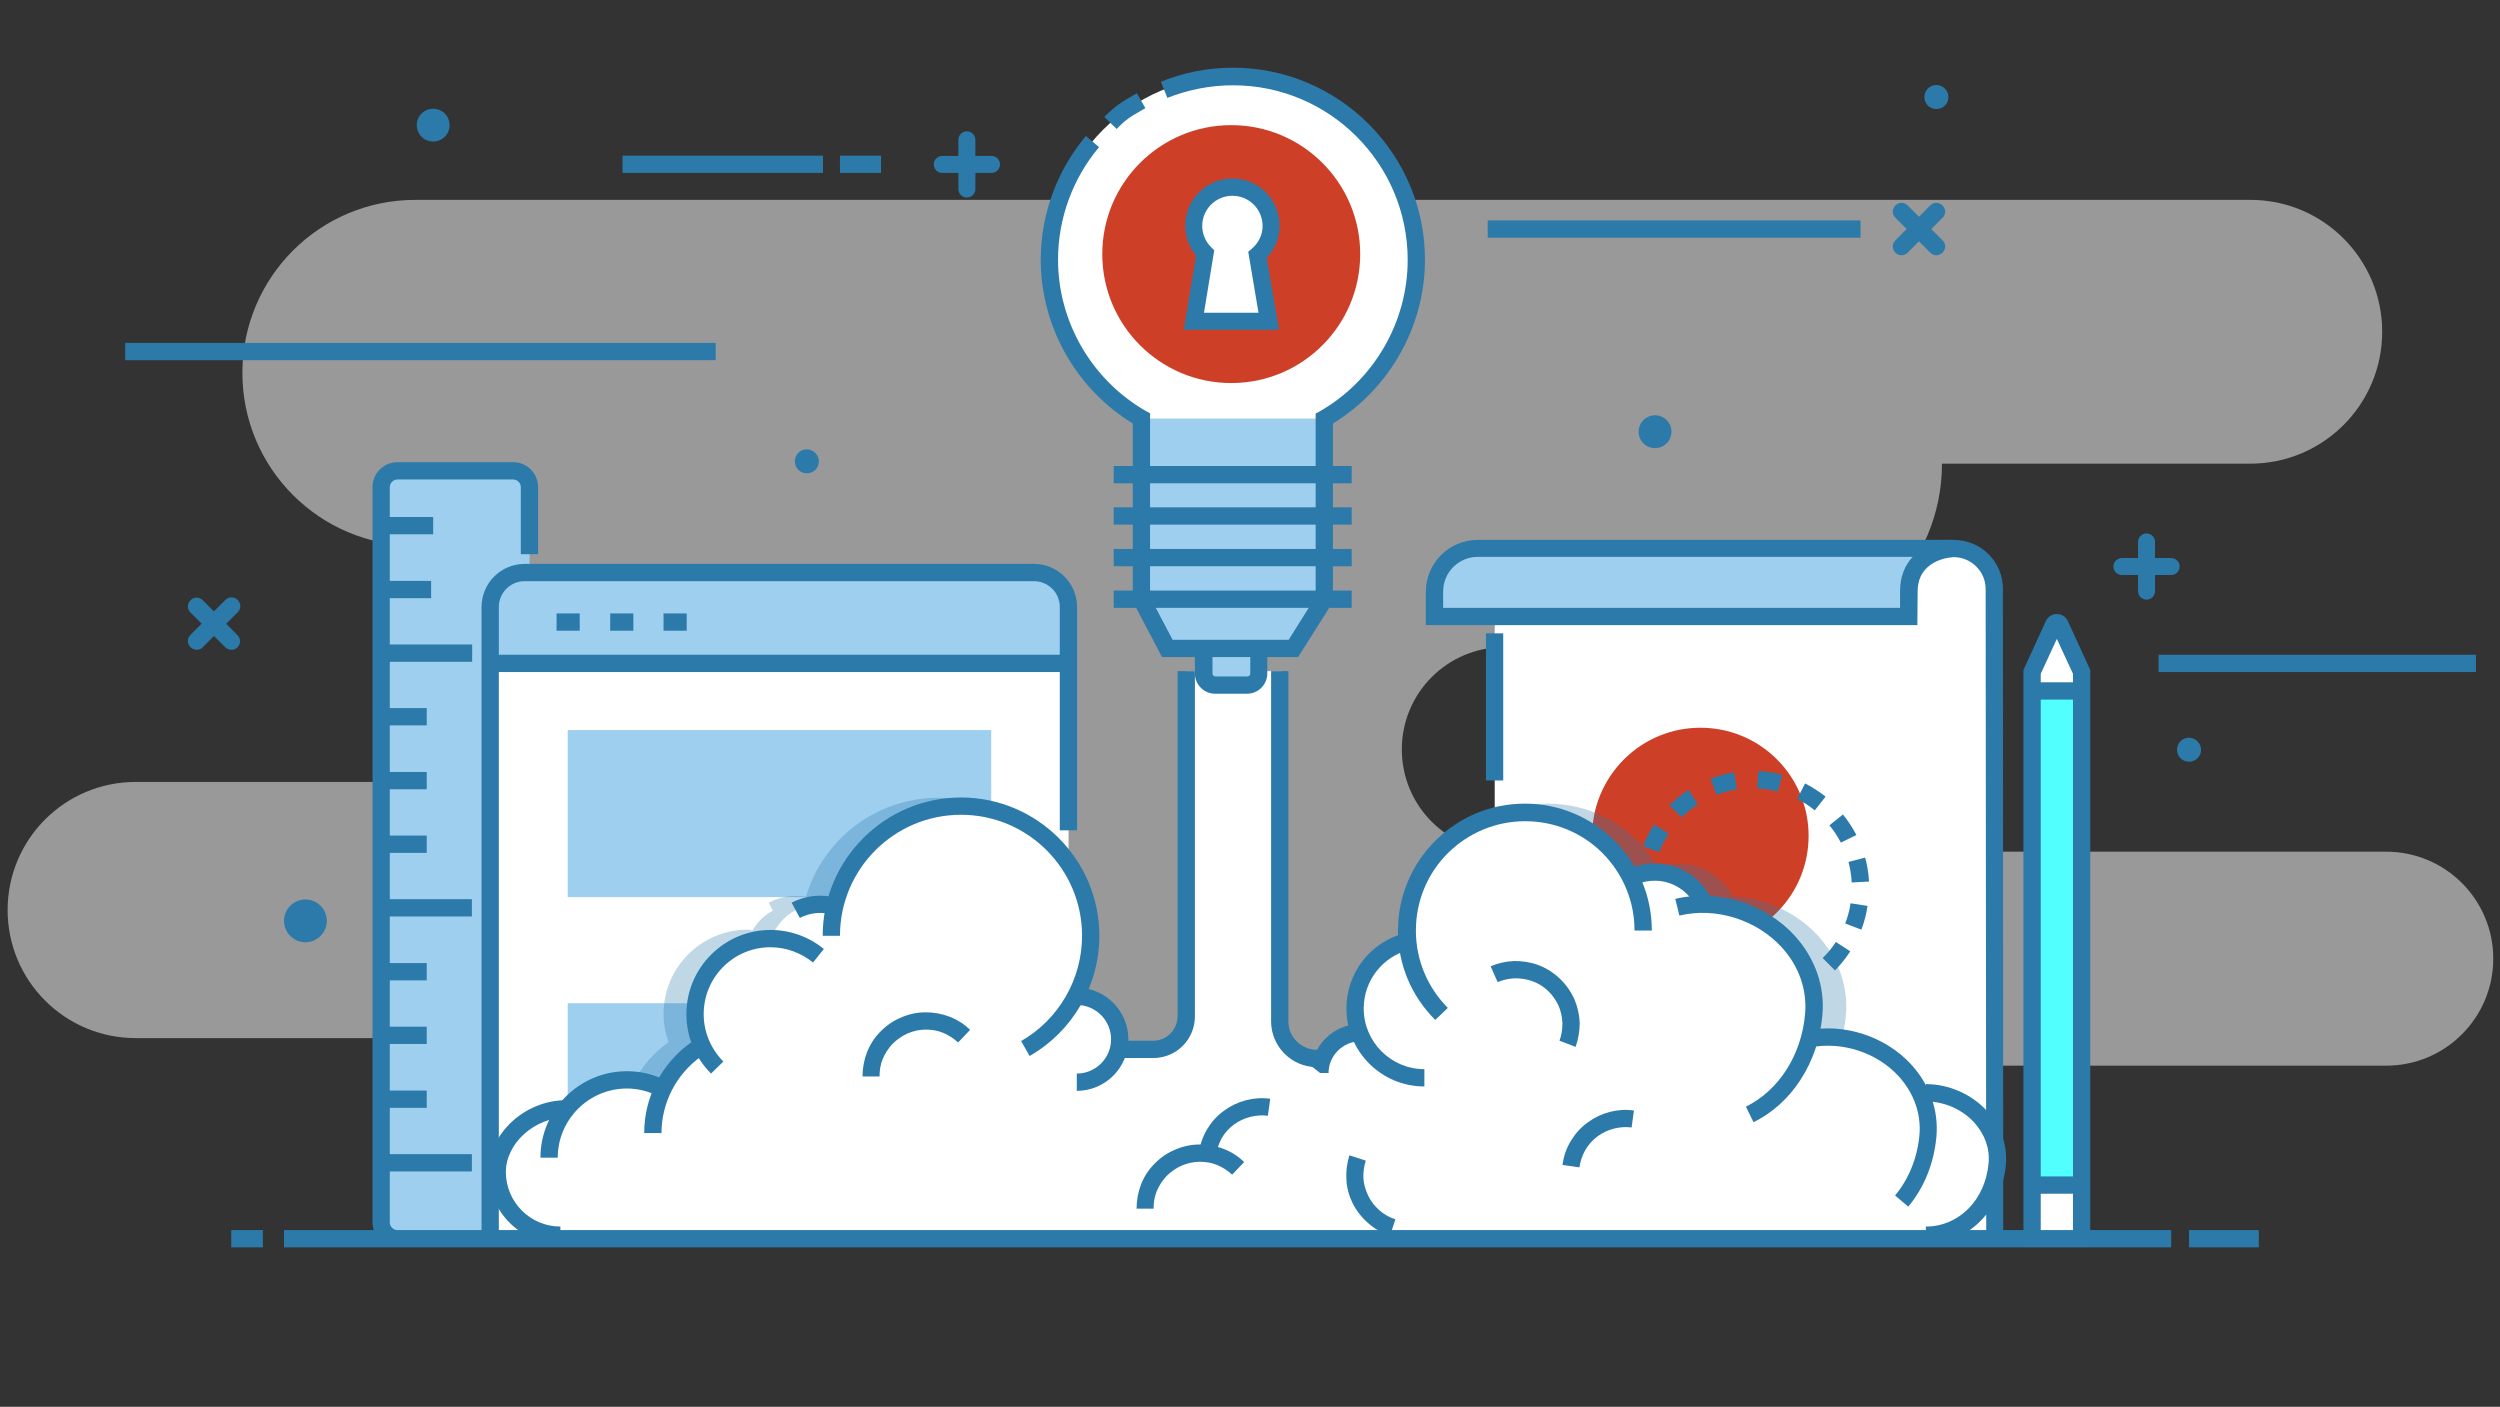 <?xml version="1.0" encoding="UTF-8"?>
<!-- Generator: Adobe Illustrator 25.4.1, SVG Export Plug-In . SVG Version: 6.00 Build 0)  -->
<svg xmlns="http://www.w3.org/2000/svg" xmlns:xlink="http://www.w3.org/1999/xlink" version="1.1" id="Layer_1" x="0px" y="0px" viewBox="0 0 853 480" style="enable-background:new 0 0 853 480;" xml:space="preserve">
<rect x="0" y="0" width="853" height="480" fill="#333333" stroke="none"/>
<style type="text/css">
	.st0{opacity:0.5;}
	.st1{fill:#FFFFFF;}
	.st2{fill:#2B7AAA;}
	.st3{fill:#CE3F27;}
	.st4{fill:#9ECFEF;}
	.st5{opacity:0.3;}
	.st6{fill:#51FFFF;}
</style>
<g id="XMLID_93_" class="st0">
	<path class="st1" d="M812.8,113.2L812.8,113.2c0,24.9-20.2,45-45,45H662.6l0,0c0,34.6-28,62.6-62.6,62.6h-86.8   c-19.3,0-34.9,15.6-34.9,34.9l0,0c0,19.3,15.6,34.9,34.9,34.9h301c20.1,0,36.5,16.3,36.5,36.5l0,0c0,20.1-16.3,36.5-36.5,36.5H618   c-31.2,0-56.4,25.3-56.4,56.5l0,0l-381,0.9l1.1-66.8H46.3c-24.1,0-43.7-19.5-43.7-43.7l0,0c0-24.1,19.5-43.7,43.7-43.7h105.1   c22.2,0,40.3-18,40.3-40.3l0,0c0-22.2-18-40.3-40.3-40.3h-9.7c-32.6,0-59-26.4-59-59l0,0c0-32.6,26.4-59,59-59h626.2   C792.7,68.2,812.8,88.4,812.8,113.2z"></path>
</g>
<g id="XMLID_394_">
	<path class="st1" d="M680.5,201c0-7.7-6.2-13.8-13.9-13.8l-138.8,0.7c-9.8,0-17.8,9-17.8,20v214.7l170.7-0.7L680.5,201z"></path>
</g>
<g id="XMLID_393_">
	<path id="XMLID_928_" class="st2" d="M677.7,421.8L677.5,201c0-2.9-1.1-5.6-3.2-7.7c-2-2-4.8-3.2-7.6-3.2c0,0,0,0-0.1,0l-138.8,0.7   v-5.9l138.8-0.7c4.6,0.1,8.7,1.7,11.9,4.9s4.9,7.4,4.9,11.9l0.1,220.9h-5.8V421.8z"></path>
</g>
<g id="XMLID_199_">
	<rect id="XMLID_927_" x="507" y="216.1" class="st2" width="5.9" height="50.2"></rect>
</g>
<g id="XMLID_387_">
	<path class="st3" d="M554.1,259.1c14.4-14.4,37.8-14.4,52.2,0s14.4,37.8,0,52.2c-14.4,14.4-37.8,14.4-52.2,0   C539.6,297,539.6,273.6,554.1,259.1z"></path>
</g>
<g id="XMLID_358_">
	<path id="XMLID_911_" class="st2" d="M597.8,342.8c-0.7,0-1.3,0-2,0l0.3-5.9c2.4,0.1,4.8,0,7.1-0.4l0.9,5.8   C602.1,342.6,599.9,342.8,597.8,342.8z M587.6,341.5c-2.7-0.7-5.3-1.7-7.8-3l2.7-5.3c2.1,1.1,4.3,1.9,6.6,2.5L587.6,341.5z    M612.2,340.1l-2.1-5.5c2.2-0.8,4.3-1.9,6.3-3.2l3.2,4.9C617.3,337.9,614.8,339.1,612.2,340.1z M572.8,334   c-1.1-0.9-2.2-1.8-3.2-2.9c-1-1-1.9-2-2.7-3l4.6-3.7c0.7,0.9,1.5,1.8,2.3,2.6c0.9,0.9,1.8,1.7,2.7,2.4L572.8,334z M626.1,331.1   l-4.2-4.2c1.7-1.7,3.2-3.5,4.5-5.5l4.9,3.2C629.8,326.9,628.1,329.1,626.1,331.1z M562.3,321.1c-1.3-2.5-2.3-5.1-3-7.8l5.7-1.5   c0.6,2.3,1.5,4.5,2.6,6.6L562.3,321.1z M635.1,317.2l-5.5-2.1c0.8-2.2,1.5-4.5,1.8-6.9l5.8,0.9   C636.8,311.9,636.1,314.6,635.1,317.2z M558,305.1c0-0.7-0.1-1.5-0.1-2.2c0-2.1,0.2-4.1,0.5-6.1l5.8,0.9c-0.3,1.7-0.4,3.5-0.4,5.2   c0,0.6,0,1.2,0.1,1.9L558,305.1z M631.8,301.1c-0.1-2.4-0.5-4.7-1.1-7l5.7-1.5c0.7,2.7,1.2,5.4,1.3,8.2L631.8,301.1z M566.1,290.8   l-5.5-2.1c1-2.6,2.3-5.1,3.8-7.4l5,3.2C568,286.5,566.9,288.6,566.1,290.8z M628.1,287.5c-1.1-2.1-2.4-4.1-3.9-5.9l4.6-3.7   c1.8,2.2,3.3,4.5,4.6,7L628.1,287.5z M573.8,278.9l-4.2-4.1c2-2,4.2-3.8,6.5-5.3l3.2,4.9C577.4,275.7,575.5,277.2,573.8,278.9z    M619.2,276.5c-1.8-1.5-3.8-2.8-6-3.9l2.7-5.3c2.5,1.3,4.8,2.8,7,4.5L619.2,276.5z M585.7,271.2l-2.1-5.5c2.6-1,5.3-1.7,8.1-2.2   l0.9,5.8C590.2,269.7,587.9,270.3,585.7,271.2z M606.6,270.1c-2.3-0.6-4.6-1-7-1.1l0.3-5.9c2.8,0.1,5.6,0.6,8.2,1.3L606.6,270.1z"></path>
</g>
<g id="XMLID_213_">
	<path class="st4" d="M504.2,187.2H666c0,0-14.7,0.8-14.7,14.6c0,2.1,0,8.6,0,8.6H489.5v-8.5C489.5,193.7,496.1,187.2,504.2,187.2z"></path>
</g>
<g id="XMLID_390_">
	<path id="XMLID_908_" class="st2" d="M654.2,213.3H486.5v-11.4c0-9.7,7.9-17.7,17.7-17.7H666l0.2,5.9c-1.2,0.1-11.9,1.1-11.9,11.7   L654.2,213.3L654.2,213.3z M492.4,207.4h155.9v-5.7c0-5.2,1.8-9,4.3-11.7H504.2c-6.5,0-11.8,5.3-11.8,11.8L492.4,207.4L492.4,207.4   z"></path>
</g>
<g id="XMLID_210_">
	<g id="XMLID_253_">
		<path class="st4" d="M179.3,160.7h-47.7c-0.8,0-1.4,0.6-1.4,1.4v259.1c0,0.8,0.6,1.4,1.4,1.4h47.7c0.8,0,1.4-0.6,1.4-1.4V162.1    C180.7,161.3,180,160.7,179.3,160.7z"></path>
	</g>
	<g id="XMLID_163_">
		<path id="XMLID_907_" class="st2" d="M135.6,425.5c-4.7,0-8.5-3.8-8.5-8.5V166.2c0-4.7,3.8-8.5,8.5-8.5h39.5    c4.7,0,8.5,3.8,8.5,8.5v22.9h-5.9v-22.9c0-1.4-1.2-2.6-2.6-2.6h-39.5c-1.4,0-2.6,1.2-2.6,2.6v250.9c0,1.4,1.2,2.6,2.6,2.6V425.5z"></path>
	</g>
	<g id="XMLID_247_">
		<rect id="XMLID_906_" x="130.1" y="393.8" class="st2" width="30.9" height="5.9"></rect>
	</g>
	<g id="XMLID_246_">
		<rect id="XMLID_905_" x="130.1" y="372.1" class="st2" width="15.5" height="5.9"></rect>
	</g>
	<g id="XMLID_245_">
		<rect id="XMLID_904_" x="130.1" y="350.3" class="st2" width="15.5" height="5.9"></rect>
	</g>
	<g id="XMLID_254_">
		<rect id="XMLID_903_" x="130.1" y="328.6" class="st2" width="15.5" height="5.9"></rect>
	</g>
	<g id="XMLID_244_">
		<rect id="XMLID_902_" x="130.1" y="306.8" class="st2" width="30.9" height="5.9"></rect>
	</g>
	<g id="XMLID_243_">
		<rect id="XMLID_901_" x="130.1" y="285.1" class="st2" width="15.5" height="5.9"></rect>
	</g>
	<g id="XMLID_239_">
		<rect id="XMLID_900_" x="130.1" y="263.4" class="st2" width="15.5" height="5.9"></rect>
	</g>
	<g id="XMLID_238_">
		<rect id="XMLID_899_" x="130.1" y="241.6" class="st2" width="15.5" height="5.9"></rect>
	</g>
	<g id="XMLID_193_">
		<rect id="XMLID_898_" x="130.9" y="219.9" class="st2" width="30.2" height="5.9"></rect>
	</g>
	<g id="XMLID_383_">
		<rect id="XMLID_897_" x="131.6" y="198.2" class="st2" width="15.5" height="5.9"></rect>
	</g>
	<g id="XMLID_386_">
		<rect id="XMLID_896_" x="132.3" y="176.4" class="st2" width="15.5" height="5.9"></rect>
	</g>
</g>
<g id="XMLID_116_">
	<g id="XMLID_751_">
		<path class="st1" d="M364.6,422.6V207.1c0-6.5-5.3-11.8-11.8-11.8H179c-6.5,0-11.8,5.3-11.8,11.8v215.5H364.6z"></path>
	</g>
	<g id="XMLID_739_">
		<path class="st4" d="M167.2,225.8v-20.6c0-5.5,4.4-9.9,9.9-9.9h177.5c5.5,0,9.9,4.4,9.9,9.9v20.6H167.2z"></path>
	</g>
	<g id="XMLID_735_">
		<rect id="XMLID_895_" x="167.2" y="223.4" class="st2" width="197.3" height="5.9"></rect>
	</g>
	<g id="XMLID_734_">
		<rect id="XMLID_894_" x="189.9" y="209.3" class="st2" width="7.9" height="5.9"></rect>
	</g>
	<g id="XMLID_727_">
		<rect id="XMLID_893_" x="208.2" y="209.3" class="st2" width="7.9" height="5.9"></rect>
	</g>
	<g id="XMLID_726_">
		<rect id="XMLID_892_" x="226.4" y="209.3" class="st2" width="7.9" height="5.9"></rect>
	</g>
	<g id="XMLID_725_">
		<rect x="193.7" y="249.1" class="st4" width="144.5" height="57"></rect>
	</g>
	<g id="XMLID_724_">
		<rect x="193.7" y="342.3" class="st4" width="43.9" height="57"></rect>
	</g>
	<g id="XMLID_723_">
		<rect x="253.4" y="342.3" class="st4" width="43.9" height="57"></rect>
	</g>
	<g id="XMLID_164_">
		<path id="XMLID_891_" class="st2" d="M170.2,422.6h-5.9V207.1c0-8.1,6.6-14.7,14.7-14.7h173.8c8.1,0,14.7,6.6,14.7,14.7v76.2h-5.9    v-76.2c0-4.9-4-8.8-8.8-8.8H179c-4.9,0-8.8,4-8.8,8.8V422.6z"></path>
	</g>
</g>
<g id="XMLID_184_">
	<g id="XMLID_186_">
		<path id="XMLID_890_" class="st2" d="M338.3,59h-16.8c-1.6,0-2.9-1.3-2.9-2.9c0-1.6,1.3-2.9,2.9-2.9h16.8c1.6,0,2.9,1.3,2.9,2.9    C341.2,57.7,339.9,59,338.3,59z"></path>
	</g>
	<g id="XMLID_185_">
		<path id="XMLID_889_" class="st2" d="M329.9,67.4c-1.6,0-2.9-1.3-2.9-2.9V47.7c0-1.6,1.3-2.9,2.9-2.9s2.9,1.3,2.9,2.9v16.8    C332.8,66.1,331.5,67.4,329.9,67.4z"></path>
	</g>
</g>
<g id="XMLID_252_">
	<g id="XMLID_389_">
		<path id="XMLID_888_" class="st2" d="M740.8,196.2H724c-1.6,0-2.9-1.3-2.9-2.9c0-1.6,1.3-2.9,2.9-2.9h16.8c1.6,0,2.9,1.3,2.9,2.9    S742.4,196.2,740.8,196.2z"></path>
	</g>
	<g id="XMLID_388_">
		<path id="XMLID_887_" class="st2" d="M732.4,204.6c-1.6,0-2.9-1.3-2.9-2.9v-16.8c0-1.6,1.3-2.9,2.9-2.9c1.6,0,2.9,1.3,2.9,2.9    v16.8C735.3,203.3,734,204.6,732.4,204.6z"></path>
	</g>
</g>
<g id="XMLID_212_">
	<g id="XMLID_236_">
		<path id="XMLID_886_" class="st2" d="M648.8,87.1c-0.8,0-1.5-0.3-2.1-0.9c-1.2-1.2-1.2-3,0-4.2l11.9-11.9c1.2-1.2,3-1.2,4.2,0    s1.2,3,0,4.2l-11.9,11.9C650.3,86.8,649.5,87.1,648.8,87.1z"></path>
	</g>
	<g id="XMLID_235_">
		<path id="XMLID_885_" class="st2" d="M660.7,87.1c-0.8,0-1.5-0.3-2.1-0.9l-11.9-11.9c-1.2-1.2-1.2-3,0-4.2s3-1.2,4.2,0L662.8,82    c1.2,1.2,1.2,3,0,4.2C662.2,86.8,661.4,87.1,660.7,87.1z"></path>
	</g>
</g>
<g id="XMLID_248_">
	<g id="XMLID_251_">
		<path id="XMLID_884_" class="st2" d="M67.1,221.7c-0.8,0-1.5-0.3-2.1-0.9c-1.2-1.2-1.2-3,0-4.2l11.9-11.9c1.2-1.2,3-1.2,4.2,0    s1.2,3,0,4.2l-11.9,11.9C68.6,221.5,67.8,221.7,67.1,221.7z"></path>
	</g>
	<g id="XMLID_250_">
		<path id="XMLID_883_" class="st2" d="M78.9,221.7c-0.8,0-1.5-0.3-2.1-0.9L65,209c-1.2-1.2-1.2-3,0-4.2c1.2-1.2,3-1.2,4.2,0    L81,216.7c1.2,1.2,1.2,3,0,4.2C80.4,221.5,79.7,221.7,78.9,221.7z"></path>
	</g>
</g>
<g id="XMLID_135_">
	<rect id="XMLID_882_" x="212.4" y="53.1" class="st2" width="68.4" height="5.9"></rect>
</g>
<g id="XMLID_403_">
	<rect id="XMLID_881_" x="736.5" y="223.4" class="st2" width="108.3" height="5.9"></rect>
</g>
<g id="XMLID_201_">
	<rect id="XMLID_880_" x="507.6" y="75.2" class="st2" width="127.2" height="5.9"></rect>
</g>
<g id="XMLID_414_">
	<rect id="XMLID_879_" x="42.7" y="117" class="st2" width="201.5" height="5.9"></rect>
</g>
<g id="XMLID_105_">
	<rect id="XMLID_878_" x="286.6" y="53.1" class="st2" width="14" height="5.9"></rect>
</g>
<g id="XMLID_143_">
	<path id="XMLID_70_" class="st2" d="M111.5,314.2c0,4-3.3,7.3-7.3,7.3s-7.3-3.3-7.3-7.3s3.3-7.3,7.3-7.3   C108.2,306.9,111.5,310.1,111.5,314.2z"></path>
</g>
<g id="XMLID_404_">
	<path id="XMLID_71_" class="st2" d="M279.4,157.4c0,2.3-1.8,4.1-4.1,4.1c-2.3,0-4.1-1.8-4.1-4.1s1.8-4.1,4.1-4.1   C277.5,153.3,279.4,155.2,279.4,157.4z"></path>
</g>
<g id="XMLID_410_">
	<path id="XMLID_72_" class="st2" d="M664.8,33.1c0,2.3-1.8,4.1-4.1,4.1s-4.1-1.8-4.1-4.1s1.8-4.1,4.1-4.1   C662.9,29,664.8,30.9,664.8,33.1z"></path>
</g>
<g id="XMLID_407_">
	<path id="XMLID_73_" class="st2" d="M570.3,147.3c0,3.1-2.5,5.6-5.6,5.6s-5.6-2.5-5.6-5.6s2.5-5.6,5.6-5.6S570.3,144.2,570.3,147.3   z"></path>
</g>
<g id="XMLID_408_">
	<path id="XMLID_74_" class="st2" d="M153.4,42.7c0,3.1-2.5,5.6-5.6,5.6s-5.6-2.5-5.6-5.6s2.5-5.6,5.6-5.6   C150.9,37.1,153.4,39.6,153.4,42.7z"></path>
</g>
<g id="XMLID_406_">
	<path id="XMLID_75_" class="st2" d="M751,255.8c0,2.3-1.8,4.1-4.1,4.1s-4.1-1.8-4.1-4.1c0-2.3,1.8-4.1,4.1-4.1   C749.2,251.8,751,253.6,751,255.8z"></path>
</g>
<g id="XMLID_240_" class="st5">
	<path id="XMLID_876_" class="st2" d="M592.9,422.2c14.4-5.2,25-19.1,26.6-36.8c0.4-4,0-8-1.1-11.9c6.3-7.2,10.5-16.6,11.4-27   c0.9-9.9-2.5-19.5-9.5-27.2c-7.3-8-18.1-12.9-29-13.5c-3.8-6.8-10.9-11.1-18.7-11.1c-2.4,0-4.8,0.4-7.1,1.2c-1.9-3.2-4.1-6.3-6.8-9   c-8.2-8.2-19-12.7-30.6-12.7c-6.4,0-12.5,1.4-18.1,4v143.2h64.6c0.9,0,1.9-0.1,2.8-0.1c0.9,0.1,1.9,0.1,2.8,0.1l0,0v0.8H592.9z"></path>
</g>
<g id="XMLID_237_" class="st5">
	<path id="XMLID_76_" class="st2" d="M364.6,337.8c-0.3-0.1-0.6-0.2-0.9-0.3c0.4-0.8,0.6-1.7,0.9-2.6v-31.2   c-6.5-18.3-23.9-31.5-44.4-31.5c-21.3,0-39.4,14.2-45.2,33.7c-4.3-0.6-8.8,0-12.7,2.1l1.4,2.7c-2.9,1.5-5.3,3.9-6.9,6.7   c-0.6,0-1.1-0.2-1.7-0.2c-15.8,0-28.7,12.9-28.7,28.7c0,3.4,0.6,6.6,1.7,9.7c-10.1,7.1-16.1,18.7-16.1,30.9   c0,16.8,11.1,31.1,26.3,36h11.5v-1.1c5.4,0,10.6-1.3,15.2-3.5c4.1,2.2,8.8,3.5,13.8,3.5h85.8L364.6,337.8L364.6,337.8z"></path>
</g>
<g id="XMLID_65_">
	<g id="XMLID_162_">
		<path class="st1" d="M656.6,421.5H195.4c-18.5,0,7.4-9.1,7.4-25l0,0c0-15.9,28.8-32.9,47.3-32.9h377c18.5,0,33.6,13,33.6,29l0,0    C660.7,408.4,664.9,421.5,656.6,421.5z"></path>
	</g>
	<g id="XMLID_161_">
		<ellipse id="XMLID_80_" class="st1" cx="328" cy="319.3" rx="44.2" ry="44.2"></ellipse>
	</g>
	<g id="XMLID_158_">
		<path id="XMLID_81_" class="st1" d="M297.2,326c0,9.7-7.8,17.5-17.5,17.5s-17.5-7.8-17.5-17.5s7.8-17.5,17.5-17.5    C289.4,308.5,297.2,316.3,297.2,326z"></path>
	</g>
	<g id="XMLID_157_">
		<path id="XMLID_82_" class="st1" d="M288.7,345.9c0,14.2-11.5,25.8-25.8,25.8c-14.2,0-25.8-11.5-25.8-25.8s11.5-25.8,25.8-25.8    C277.1,320.1,288.7,331.7,288.7,345.9z"></path>
	</g>
	<g id="XMLID_416_">
		<path id="XMLID_84_" class="st1" d="M240.4,395c0,14.6-11.9,26.5-26.5,26.5s-26.5-11.9-26.5-26.5s11.9-26.5,26.5-26.5    C228.5,368.4,240.4,380.3,240.4,395z"></path>
	</g>
	<g id="XMLID_417_">
		<path id="XMLID_85_" class="st1" d="M212.7,400c0,11.9-9.6,21.5-21.5,21.5s-21.5-9.6-21.5-21.5s9.6-21.5,21.5-21.5    C203.1,378.4,212.7,388.1,212.7,400z"></path>
	</g>
	<g id="XMLID_156_">
		<path id="XMLID_86_" class="st1" d="M292.5,386.6c0,19.3-15.6,34.9-34.9,34.9s-34.9-15.6-34.9-34.9s15.6-34.9,34.9-34.9    S292.5,367.3,292.5,386.6z"></path>
	</g>
	<g id="XMLID_419_">
		<path id="XMLID_875_" class="st2" d="M225.7,386.6h-5.9c0-12.3,6-23.9,16.1-31l3.4,4.8C230.8,366.4,225.7,376.2,225.7,386.6z"></path>
	</g>
	<g id="XMLID_151_">
		<path id="XMLID_87_" class="st1" d="M382.1,354.6c0,8.1-6.6,14.6-14.6,14.6c-8.1,0-14.6-6.6-14.6-14.6c0-8.1,6.6-14.6,14.6-14.6    C375.5,339.9,382.1,346.5,382.1,354.6z"></path>
	</g>
	<g id="XMLID_150_">
		<circle id="XMLID_89_" class="st1" cx="520.2" cy="317.5" r="40.3"></circle>
	</g>
	<g id="XMLID_435_">
		<path id="XMLID_90_" class="st1" d="M567.5,339.9c-1.3,14.3-11.5,25.8-25.8,25.8c-14.2,0-25.8-11.5-25.8-25.8    c0-14.2,11.5-25.8,25.8-25.8C556,314.2,568.8,325.8,567.5,339.9z"></path>
	</g>
	<g id="XMLID_148_">
		<path id="XMLID_91_" class="st1" d="M541.7,357.7c-1.3,14.3-11.5,25.8-25.8,25.8c-14.2,0-25.8-11.5-25.8-25.8    c0-14.2,11.5-25.8,25.8-25.8C530.2,332,543,343.6,541.7,357.7z"></path>
	</g>
	<g id="XMLID_144_">
		<path id="XMLID_92_" class="st1" d="M364.5,358.1c-2.5,14.3-22,25.8-49.1,25.8s-49.1-11.5-49.1-25.8c0-14.2,22-25.8,49.1-25.8    C342.5,332.3,367,343.9,364.5,358.1z"></path>
	</g>
	<g id="XMLID_142_">
		<path id="XMLID_95_" class="st1" d="M618.9,346.2c-1.9,20.9-16.9,37.7-37.7,37.7s-37.7-16.9-37.7-37.7c0-20.8,16.9-37.7,37.7-37.7    S620.8,325.5,618.9,346.2z"></path>
	</g>
	<g id="XMLID_418_">
		<path id="XMLID_96_" class="st1" d="M657.8,387.6c-1.7,18.7-15.2,33.9-33.9,33.9S590,406.3,590,387.6c0-18.7,15.2-33.9,33.9-33.9    C642.6,353.8,659.4,369,657.8,387.6z"></path>
	</g>
	<g id="XMLID_421_">
		<path id="XMLID_97_" class="st1" d="M681.4,397.1c-1.2,13.5-10.9,24.3-24.3,24.3c-13.4,0-24.3-10.9-24.3-24.3s10.9-24.3,24.3-24.3    C670.5,372.8,682.6,383.8,681.4,397.1z"></path>
	</g>
	<g id="XMLID_141_">
		<path id="XMLID_98_" class="st1" d="M608.6,385.1c-1.8,20.1-16.3,36.3-36.3,36.3c-20.1,0-36.3-16.3-36.3-36.3    c0-20.1,16.3-36.3,36.3-36.3C592.4,348.8,610.4,365.2,608.6,385.1z"></path>
	</g>
	<g id="XMLID_140_">
		<path id="XMLID_99_" class="st1" d="M509.6,344.1c0,13.1-10.6,23.6-23.6,23.6c-13.1,0-23.6-10.6-23.6-23.6s10.6-23.6,23.6-23.6    S509.6,331.1,509.6,344.1z"></path>
	</g>
	<g id="XMLID_139_">
		<path id="XMLID_100_" class="st1" d="M479.1,364.9c0,7.6-6.2,13.8-13.8,13.8s-13.8-6.2-13.8-13.8c0-7.6,6.2-13.8,13.8-13.8    S479.1,357.3,479.1,364.9z"></path>
	</g>
	<g id="XMLID_138_">
		<path id="XMLID_874_" class="st2" d="M453.3,366.1h-5.9c0-9.2,7.5-16.7,16.7-16.7v5.9C458.2,355.3,453.3,360.2,453.3,366.1z"></path>
	</g>
	<g id="XMLID_137_">
		<path id="XMLID_101_" class="st1" d="M422.5,373.7c0,8.8-12.3,15.9-27.5,15.9s-27.5-7.1-27.5-15.9s12.3-15.9,27.5-15.9    C410.1,357.7,422.5,364.9,422.5,373.7z"></path>
	</g>
	<g id="XMLID_434_">
		<path id="XMLID_102_" class="st1" d="M582,309.7c0,10.2-17.4,37.5-17.4,25c0-10.2-18.5-8.3-18.5-18.5s8.3-18.5,18.5-18.5    C574.9,297.6,582,299.5,582,309.7z"></path>
	</g>
	<g id="XMLID_136_">
		<path id="XMLID_873_" class="st2" d="M578.8,309.7c-2.5-5.6-8.1-9.2-14.2-9.2c-2.2,0-4.3,0.4-6.2,1.3l-2.4-5.4    c2.7-1.2,5.6-1.8,8.6-1.8c8.4,0,16.1,5,19.6,12.6L578.8,309.7z"></path>
	</g>
	<g id="XMLID_133_">
		<path id="XMLID_872_" class="st2" d="M489.7,348c-8.2-8.2-12.7-19-12.7-30.5s4.5-22.4,12.7-30.6s19-12.7,30.6-12.7    c11.5,0,22.4,4.5,30.6,12.7c8.2,8.2,12.7,19,12.7,30.6h-5.9c0-10-3.9-19.3-10.9-26.4c-7-7-16.4-10.9-26.4-10.9    s-19.3,3.9-26.4,10.9c-7,7-10.9,16.4-10.9,26.4s3.9,19.3,10.9,26.4L489.7,348z"></path>
	</g>
	<g id="XMLID_440_">
		<path id="XMLID_870_" class="st2" d="M486,370.7c-14.7,0-26.6-11.9-26.6-26.6c0-12.1,8.1-22.6,19.8-25.7l1.5,5.7    c-9.1,2.4-15.4,10.6-15.4,20c0,11.4,9.3,20.7,20.7,20.7V370.7z"></path>
	</g>
	<g id="XMLID_115_">
		<path id="XMLID_869_" class="st2" d="M351.3,360.3l-2.9-5.1c12.8-7.3,20.8-21.1,20.8-35.9c0-22.8-18.5-41.3-41.3-41.3    s-41.3,18.5-41.3,41.3h-5.9c0-26,21.2-47.2,47.2-47.2s47.2,21.2,47.2,47.2C375.1,336.2,366,351.9,351.3,360.3z"></path>
	</g>
	<g id="XMLID_112_">
		<path id="XMLID_868_" class="st2" d="M272.9,313.2l-2.8-5.2c4.7-2.5,10.5-3.1,15.7-1.5l-1.7,5.6    C280.4,311,276.3,311.4,272.9,313.2z"></path>
	</g>
	<g id="XMLID_109_">
		<path id="XMLID_867_" class="st2" d="M367.4,372.2v-5.9c6.4,0,11.7-5.2,11.7-11.7c0-6.4-5.2-11.7-11.7-11.7V337    c9.7,0,17.6,7.9,17.6,17.6C385,364.3,377.1,372.2,367.4,372.2z"></path>
	</g>
	<g id="XMLID_106_">
		<path id="XMLID_103_" class="st1" d="M478.9,388.5H374.7l30.2-34V229h32.3l-1.4,114.6c-0.1,6.9,3,13.4,8.5,17.7L478.9,388.5z"></path>
	</g>
	<g id="XMLID_514_">
		<path id="XMLID_866_" class="st2" d="M452.5,364.1h-3.4c-8.5-0.1-15.4-7.1-15.4-15.6V229h5.9v119.5c0,5.3,4.3,9.6,9.6,9.7h3.3    V364.1z"></path>
	</g>
	<g id="XMLID_512_">
		<path id="XMLID_865_" class="st2" d="M393.5,361H382v-5.9h11.4c4.7,0,8.4-3.8,8.4-8.4V229h5.9v117.6    C407.8,354.6,401.4,361,393.5,361z"></path>
	</g>
	<g id="XMLID_104_">
		<path id="XMLID_864_" class="st2" d="M387.8,412.4c0-2.8,0.5-5.6,1.5-8.2s2.5-5,4.5-7c2-2.1,4.4-3.8,7.1-4.9    c2.7-1.2,5.5-1.8,8.4-1.8c2.8,0.1,5.6,0.5,8.2,1.5s5,2.5,7,4.5l-4.1,4.3c-1.5-1.4-3.2-2.5-5.1-3.3s-3.9-1.1-6-1.1    s-4.2,0.5-6.1,1.3c-2,0.9-3.7,2.1-5.2,3.6c-1.4,1.5-2.5,3.2-3.3,5.1s-1.1,3.9-1.1,6H387.8z"></path>
	</g>
	<g id="XMLID_79_">
		<path id="XMLID_863_" class="st2" d="M294.3,367.3c0-2.8,0.5-5.6,1.5-8.2s2.5-5,4.5-7c2-2.1,4.4-3.8,7.1-4.9    c2.7-1.2,5.5-1.8,8.4-1.8s5.6,0.5,8.2,1.5s5,2.5,7,4.5l-4.1,4.3c-1.5-1.4-3.2-2.5-5.1-3.3s-3.9-1.1-6-1.1s-4.2,0.5-6.1,1.3    c-2,0.9-3.7,2.1-5.2,3.6c-1.4,1.5-2.5,3.2-3.3,5.1s-1.1,3.9-1.1,6H294.3z"></path>
	</g>
	<g id="XMLID_108_">
		<path id="XMLID_862_" class="st2" d="M537.6,357.2l-5.5-2.1c0.7-1.9,1-3.9,1-6c-0.1-2.1-0.5-4-1.3-5.9c-0.9-1.9-2.1-3.7-3.6-5.1    c-1.6-1.5-3.3-2.6-5.3-3.3c-1.9-0.7-3.9-1-6-1c-2.1,0.1-4.1,0.5-5.9,1.3l-2.4-5.4c2.6-1.1,5.3-1.7,8.1-1.8c2.8,0,5.6,0.4,8.2,1.4    c2.7,1,5.2,2.6,7.3,4.6s3.8,4.4,5,7.1c1.1,2.6,1.7,5.3,1.8,8.1C539,351.8,538.5,354.6,537.6,357.2z"></path>
	</g>
	<g id="XMLID_111_">
		<path id="XMLID_861_" class="st2" d="M414.8,394.4l-5.8-0.8c0.4-2.9,1.3-5.6,2.8-8.2c1.5-2.5,3.4-4.7,5.8-6.4    c2.3-1.7,4.8-2.9,7.5-3.6s5.5-0.9,8.3-0.5l-0.8,5.8c-2-0.3-4.1-0.1-6.1,0.4s-3.8,1.4-5.5,2.6c-1.7,1.3-3.1,2.8-4.2,4.7    C415.8,390.4,415.1,392.4,414.8,394.4z"></path>
	</g>
	<g id="XMLID_134_">
		<path id="XMLID_860_" class="st2" d="M538.9,398.3l-5.8-0.8c0.4-2.9,1.3-5.6,2.8-8.1s3.4-4.7,5.8-6.4c2.3-1.7,4.8-2.9,7.5-3.6    s5.5-0.9,8.3-0.5l-0.8,5.8c-2-0.3-4.1-0.1-6.1,0.4s-3.8,1.4-5.5,2.6c-1.7,1.3-3.1,2.8-4.2,4.7    C539.9,394.2,539.2,396.2,538.9,398.3z"></path>
	</g>
	<g id="XMLID_145_">
		<path id="XMLID_859_" class="st2" d="M474.3,421.6c-2.8-0.9-5.3-2.3-7.5-4.3c-2.2-1.9-4-4.2-5.3-6.8c-1.2-2.5-2-5.2-2.1-8    c-0.2-2.8,0.2-5.6,1-8.3l5.6,1.8c-0.6,1.9-0.9,4-0.8,6s0.7,4,1.6,5.9s2.2,3.6,3.8,5c1.6,1.4,3.4,2.5,5.5,3.1L474.3,421.6z"></path>
	</g>
	<g id="XMLID_146_">
		<path id="XMLID_858_" class="st2" d="M242.6,366.3c-5.4-5.4-8.4-12.6-8.4-20.3c0-15.8,12.9-28.7,28.7-28.7    c6.6,0,13.1,2.3,18.2,6.5l-3.7,4.6c-4.1-3.3-9.2-5.2-14.5-5.2c-12.6,0-22.8,10.2-22.8,22.8c0,6.1,2.4,11.8,6.7,16.2L242.6,366.3z"></path>
	</g>
	<g id="XMLID_147_">
		<path id="XMLID_857_" class="st2" d="M598.3,382.9l-2.6-5.3c11.2-5.5,19-17.6,20.2-31.7c0.7-8.2-2.1-16.3-8-22.7    c-8.6-9.4-22.5-13.8-34.9-10.8l-1.4-5.7c14.4-3.5,30.7,1.6,40.7,12.5c7,7.7,10.4,17.3,9.5,27.2    C620.4,362.5,611.4,376.5,598.3,382.9z"></path>
	</g>
	<g id="XMLID_155_">
		<path id="XMLID_856_" class="st2" d="M190.3,395h-5.9c0-16.2,13.2-29.5,29.5-29.5c4.6,0,9,1,13.1,3.1l-2.6,5.3    c-3.3-1.6-6.8-2.5-10.5-2.5C200.9,371.4,190.3,382,190.3,395z"></path>
	</g>
	<g id="XMLID_420_">
		<path id="XMLID_855_" class="st2" d="M191.2,424.4c-13.5,0-24.5-11-24.5-24.5c0-13,12.3-24.5,26.4-24.5v5.9    c-10.7,0-20.5,8.8-20.5,18.6c0,10.2,8.3,18.6,18.6,18.6V424.4z"></path>
	</g>
	<g id="XMLID_423_">
		<path id="XMLID_854_" class="st2" d="M651.1,411.7l-4.5-3.8c4.6-5.5,7.6-12.8,8.3-20.5c0.7-7.3-1.9-14.5-7.1-20.2    c-7.4-8.1-19.4-12-30.2-9.8l-1.2-5.8c12.8-2.6,26.9,2,35.7,11.6c6.4,7,9.4,15.7,8.6,24.7C659.9,396.8,656.5,405.3,651.1,411.7z"></path>
	</g>
	<g id="XMLID_149_">
		<path id="XMLID_853_" class="st2" d="M657.1,424.4v-5.9c11.3,0,20.3-9.1,21.4-21.6c0.5-5-1.3-9.9-4.9-13.9    c-4.1-4.5-10.3-7.2-16.5-7.2v-5.9c7.8,0,15.6,3.4,20.9,9.2c4.7,5.2,7,11.7,6.4,18.4C682.9,413.1,671.4,424.4,657.1,424.4z"></path>
	</g>
</g>
<g id="XMLID_192_">
	<path class="st4" d="M428.5,233.7h-16.7c-0.5,0-1-0.4-1-1V206c0-0.6,0.5-1,1-1h16.7c0.6,0,1,0.4,1,1v26.7   C429.5,233.3,429,233.7,428.5,233.7z"></path>
</g>
<g id="XMLID_190_">
	<path id="XMLID_850_" class="st2" d="M425.5,236.7h-10.9c-3.8,0-6.9-3.1-6.9-6.9V209c0-3.8,3.1-6.9,6.9-6.9h10.9   c3.8,0,6.9,3.1,6.9,6.9v20.8C432.4,233.6,429.3,236.7,425.5,236.7z M414.7,208c-0.5,0-1,0.4-1,1v20.8c0,0.5,0.4,1,1,1h10.9   c0.5,0,1-0.4,1-1V209c0-0.5-0.4-1-1-1H414.7z"></path>
</g>
<g id="XMLID_183_">
	<path id="XMLID_154_" class="st1" d="M483.1,88.6c0-34.6-28-62.6-62.6-62.6C386,26,358,54,358,88.6c0,23.2,12.6,43.4,31.4,54.2   v61.7l8.9,16.8h43l10.5-16.8v-61.7C470.5,132,483.1,111.8,483.1,88.6z"></path>
</g>
<g id="XMLID_580_">
	<polygon id="XMLID_159_" class="st4" points="389.4,142.8 389.4,204.5 398.3,221.3 441.2,221.3 451.8,204.5 451.8,142.8  "></polygon>
</g>
<g id="XMLID_181_">
	<polygon id="XMLID_166_" class="st4" points="451.8,204.5 441.2,221.3 398.3,221.3 389.4,204.5  "></polygon>
</g>
<g id="XMLID_180_">
	<path id="XMLID_849_" class="st2" d="M442.9,224.2h-46.4l-10-19v-60.7c-19.4-11.9-31.4-33.1-31.4-55.9c0-15.4,5.5-30.4,15.4-42.2   l4.5,3.8c-9,10.7-14,24.4-14,38.4c0,21.2,11.5,41,29.9,51.6l1.5,0.8v62.7l7.7,14.6h39.6l9.2-14.7v-62.5l1.5-0.8   c18.4-10.6,29.9-30.4,29.9-51.6c0-32.9-26.7-59.6-59.6-59.6c-7.7,0-15.3,1.5-22.4,4.3l-2.2-5.5c7.8-3.2,16.1-4.8,24.6-4.8   c36.1,0,65.5,29.4,65.5,65.5c0,22.7-12,44-31.4,55.9v60.9L442.9,224.2z"></path>
</g>
<g id="XMLID_179_">
	<path id="XMLID_848_" class="st2" d="M381,44l-4.2-4.1c3.9-3.9,5.9-5.1,9.9-7.4l1.2-0.7l2.9,5.1l-1.2,0.7   C385.8,39.8,384.3,40.6,381,44z"></path>
</g>
<g id="XMLID_566_">
	<rect id="XMLID_847_" x="380" y="159" class="st2" width="81.2" height="5.9"></rect>
</g>
<g id="XMLID_178_">
	<rect id="XMLID_846_" x="380" y="173.1" class="st2" width="81.2" height="5.9"></rect>
</g>
<g id="XMLID_177_">
	<rect id="XMLID_845_" x="380" y="187.3" class="st2" width="81.2" height="5.9"></rect>
</g>
<g id="XMLID_176_">
	<rect id="XMLID_844_" x="380" y="201.5" class="st2" width="81.2" height="5.9"></rect>
</g>
<g id="XMLID_175_">
	<ellipse id="XMLID_167_" class="st3" cx="420.1" cy="86.7" rx="44" ry="44"></ellipse>
</g>
<g id="XMLID_576_">
	<path id="XMLID_169_" class="st1" d="M433.8,77c0-7.3-5.9-13.2-13.2-13.2c-7.3,0-13.2,5.9-13.2,13.2c0,3.6,1.5,6.9,3.9,9.3   l-3.9,23.2H433L429.1,87C431.9,84.6,433.8,81.1,433.8,77z"></path>
</g>
<g id="XMLID_174_">
	<path id="XMLID_841_" class="st2" d="M436.4,112.5h-32.5l4.2-25.3c-2.4-2.9-3.7-6.5-3.7-10.2c0-8.9,7.2-16.1,16.1-16.1   s16.1,7.2,16.1,16.1c0,4.1-1.6,8-4.4,11L436.4,112.5z M410.8,106.7h18.6l-3.5-20.8l1.3-1.1c2.3-2,3.6-4.8,3.6-7.7   c0-5.7-4.6-10.3-10.3-10.3c-5.7,0-10.3,4.6-10.3,10.3c0,2.7,1.1,5.3,3,7.2l1.1,1.1L410.8,106.7z"></path>
</g>
<g id="XMLID_153_">
	<g id="XMLID_189_">
		<rect id="XMLID_840_" x="96.9" y="419.7" class="st2" width="643.9" height="5.9"></rect>
	</g>
	<g id="XMLID_188_">
		<rect id="XMLID_839_" x="78.9" y="419.7" class="st2" width="10.8" height="5.9"></rect>
	</g>
	<g id="XMLID_187_">
		<rect id="XMLID_838_" x="746.9" y="419.7" class="st2" width="23.8" height="5.9"></rect>
	</g>
</g>
<g id="XMLID_395_">
	<g id="XMLID_405_">
		<path class="st1" d="M695.2,422.6h13.3c1,0,1.8-0.8,1.8-1.8V229.6c0-0.3-0.1-0.5-0.2-0.8l-6.6-14.4c-0.6-1.4-2.6-1.4-3.3,0    l-6.6,14.4c-0.1,0.2-0.2,0.5-0.2,0.8v191.1C693.4,421.8,694.2,422.6,695.2,422.6z"></path>
	</g>
	<g id="XMLID_402_">
		<rect x="693.4" y="235.7" class="st6" width="16.9" height="168.6"></rect>
	</g>
	<g id="XMLID_401_">
		<rect x="693.2" y="235.7" class="st6" width="8.6" height="168.6"></rect>
	</g>
	<g id="XMLID_400_">
		<path id="XMLID_835_" class="st2" d="M713.2,425.5h-22.8V228.6l7.7-16.8c0.7-1.4,2.1-2.3,3.7-2.3l0,0c1.6,0,3,0.9,3.7,2.3    l7.7,16.8L713.2,425.5L713.2,425.5z M696.3,419.7h11V229.9l-5.5-11.9l-5.5,11.9V419.7z"></path>
	</g>
	<g id="XMLID_399_">
		<rect id="XMLID_834_" x="693.4" y="232.8" class="st2" width="17.5" height="5.9"></rect>
	</g>
	<g id="XMLID_398_">
		<rect id="XMLID_833_" x="692.1" y="401.4" class="st2" width="19.4" height="5.9"></rect>
	</g>
</g>
</svg>
